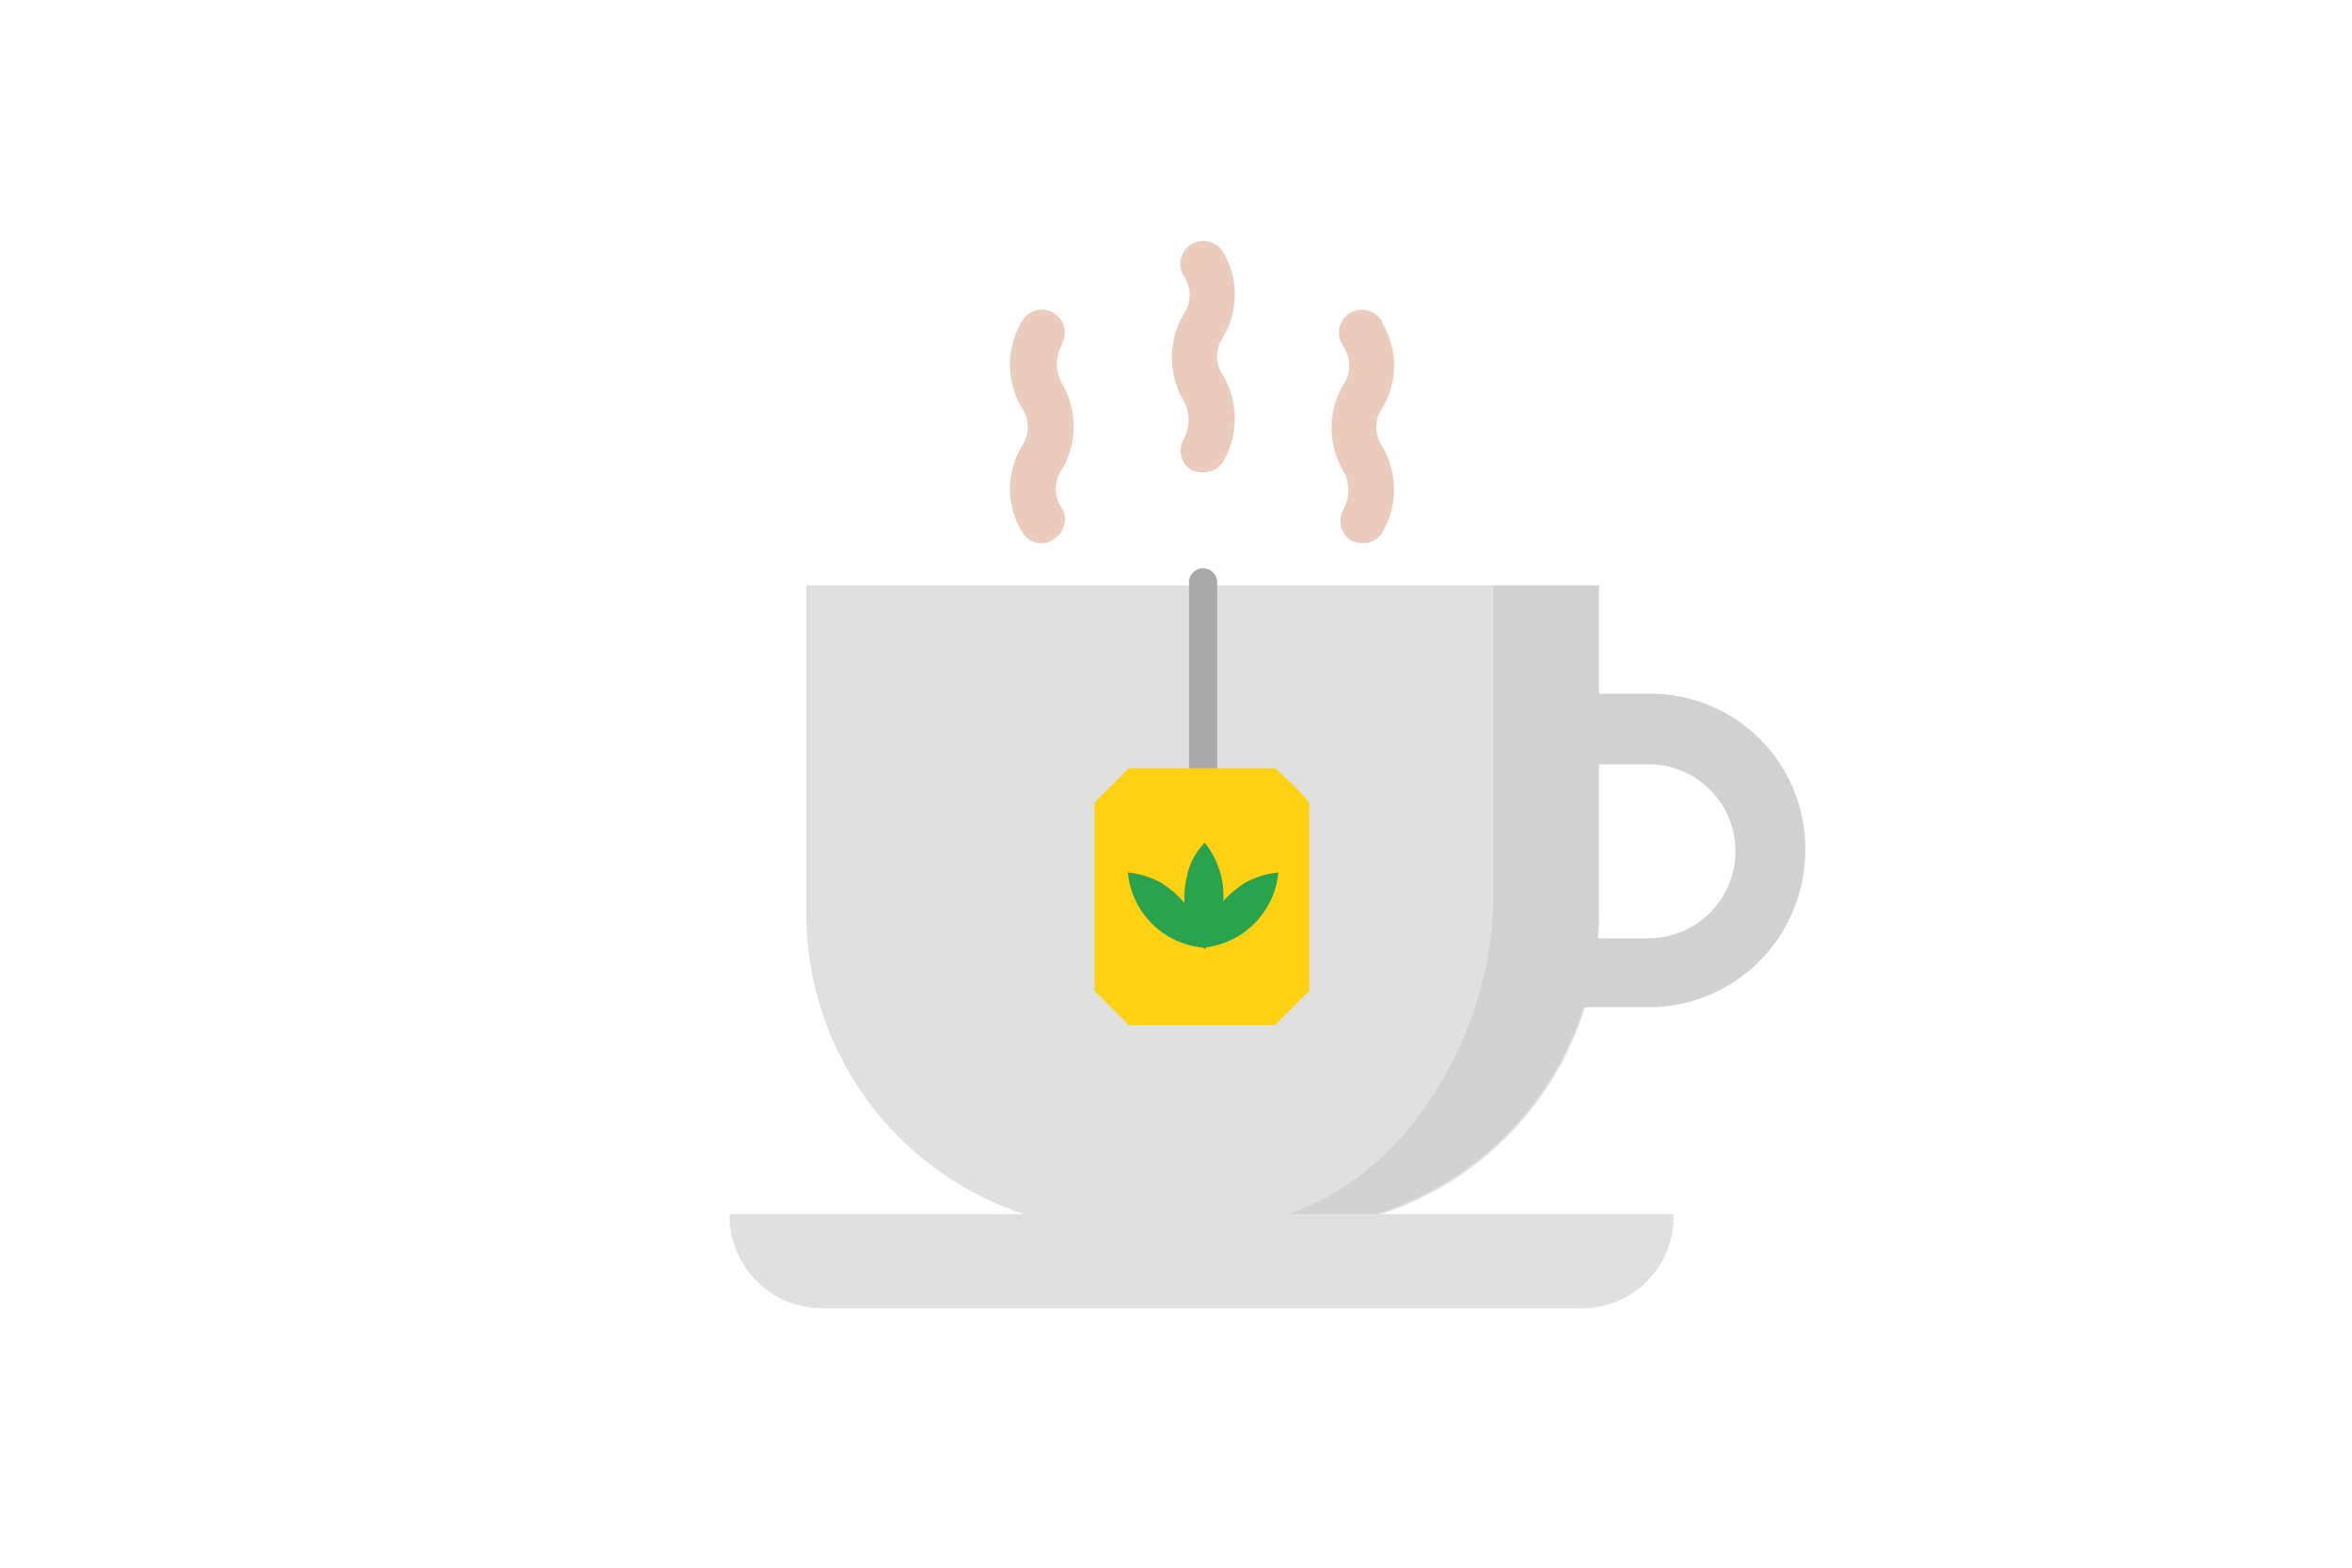 <svg id="Слой_1" data-name="Слой 1" xmlns="http://www.w3.org/2000/svg" width="150" height="100" viewBox="0 0 150 100">
  <defs>
    <style>
      .cls-1 {
        fill: #e1dde1;
      }

      .cls-2 {
        fill: #d1d1d1;
      }

      .cls-3 {
        fill: #ebcbbc;
      }

      .cls-4 {
        fill: #e0e0e0;
      }

      .cls-5 {
        fill: #a8a8a8;
      }

      .cls-6 {
        fill: #ffd113;
      }

      .cls-7 {
        fill: #2aa34f;
      }
    </style>
  </defs>
  <g>
    <path class="cls-1" d="M95.23,37.35H51.43v20.9a20.2,20.2,0,0,0,20.2,20.2h10.2A20.21,20.21,0,0,0,102,58.25V37.35Z"/>
    <path class="cls-2" d="M105.13,64.25h-10v-20h10.1a9.87,9.87,0,0,1,9.9,9.82v.08a10,10,0,0,1-9.9,10.1Zm-5.6-4.4h5.6a5.55,5.55,0,1,0,0-11.1h-5.6Z"/>
    <g>
      <path class="cls-3" d="M76.72,30.13A2.39,2.39,0,0,1,76,30a1.49,1.49,0,0,1-.51-2,2.5,2.5,0,0,0,0-2.43,5.47,5.47,0,0,1,0-5.53,2.12,2.12,0,0,0,0-2.43A1.47,1.47,0,0,1,78,16.07a5.31,5.31,0,0,1,0,5.44,2.12,2.12,0,0,0,0,2.43,5.45,5.45,0,0,1,0,5.52A1.46,1.46,0,0,1,76.72,30.13Z"/>
      <path class="cls-3" d="M86.94,34.65a2.46,2.46,0,0,1-.76-.16,1.5,1.5,0,0,1-.5-2,2.5,2.5,0,0,0,0-2.43,5.43,5.43,0,0,1,0-5.53,2.14,2.14,0,0,0,0-2.42,1.47,1.47,0,1,1,2.47-1.58.43.43,0,0,1,0,.07,5.26,5.26,0,0,1,0,5.44,2.16,2.16,0,0,0,0,2.43,5.41,5.41,0,0,1,0,5.52A1.44,1.44,0,0,1,86.94,34.65Z"/>
      <path class="cls-3" d="M66.42,34.65a1.37,1.37,0,0,1-1.25-.75,5.26,5.26,0,0,1,0-5.44,2.16,2.16,0,0,0,0-2.43,5.43,5.43,0,0,1,0-5.53,1.46,1.46,0,1,1,2.55,1.44l0,.07a2.5,2.5,0,0,0,0,2.43,5.47,5.47,0,0,1,0,5.53,2.11,2.11,0,0,0,0,2.42,1.48,1.48,0,0,1-.51,2A1.27,1.27,0,0,1,66.42,34.65Z"/>
    </g>
    <path class="cls-4" d="M95.23,57.45V37.35H51.43v20.9a20.2,20.2,0,0,0,20.2,20.2h5.1C89.13,78.35,95.23,65.75,95.23,57.45Z"/>
    <path class="cls-2" d="M101.93,58.15V37.35h-6.7v20.1c0,8.3-6.1,20.9-18.6,20.9h5.1A20.21,20.21,0,0,0,101.93,58.15Z"/>
    <path class="cls-4" d="M100.93,83.45H52.43a5.9,5.9,0,0,1-5.9-5.9v-.1h60.2v.1a5.82,5.82,0,0,1-5.76,5.9Z"/>
    <path class="cls-5" d="M76.73,51.35a.9.9,0,0,1-.9-.9h0V37.15a.9.9,0,0,1,1.8,0v13.3A.9.9,0,0,1,76.73,51.35Z"/>
    <path class="cls-6" d="M81.33,49H72l-2.2,2.2v12l2.2,2.2h9.3l2.2-2.2v-12C82.73,50.25,82.23,49.85,81.33,49Z"/>
    <g>
      <path class="cls-7" d="M74.53,56.65c-.1-.1-.3-.2-.4-.3a5.73,5.73,0,0,0-2.2-.7h0a5.31,5.31,0,0,0,4.8,4.8h0A5.39,5.39,0,0,0,74.53,56.65Z"/>
      <path class="cls-7" d="M78.93,56.65c.1-.1.3-.2.4-.3a5.68,5.68,0,0,1,2.2-.7h0a5.32,5.32,0,0,1-4.8,4.8h0A5.39,5.39,0,0,1,78.93,56.65Z"/>
      <path class="cls-7" d="M75.63,56.25c0-.2.1-.3.1-.5a4.34,4.34,0,0,1,1.1-2h0a5.42,5.42,0,0,1,0,6.8h0A4.89,4.89,0,0,1,75.63,56.25Z"/>
    </g>
  </g>
</svg>
